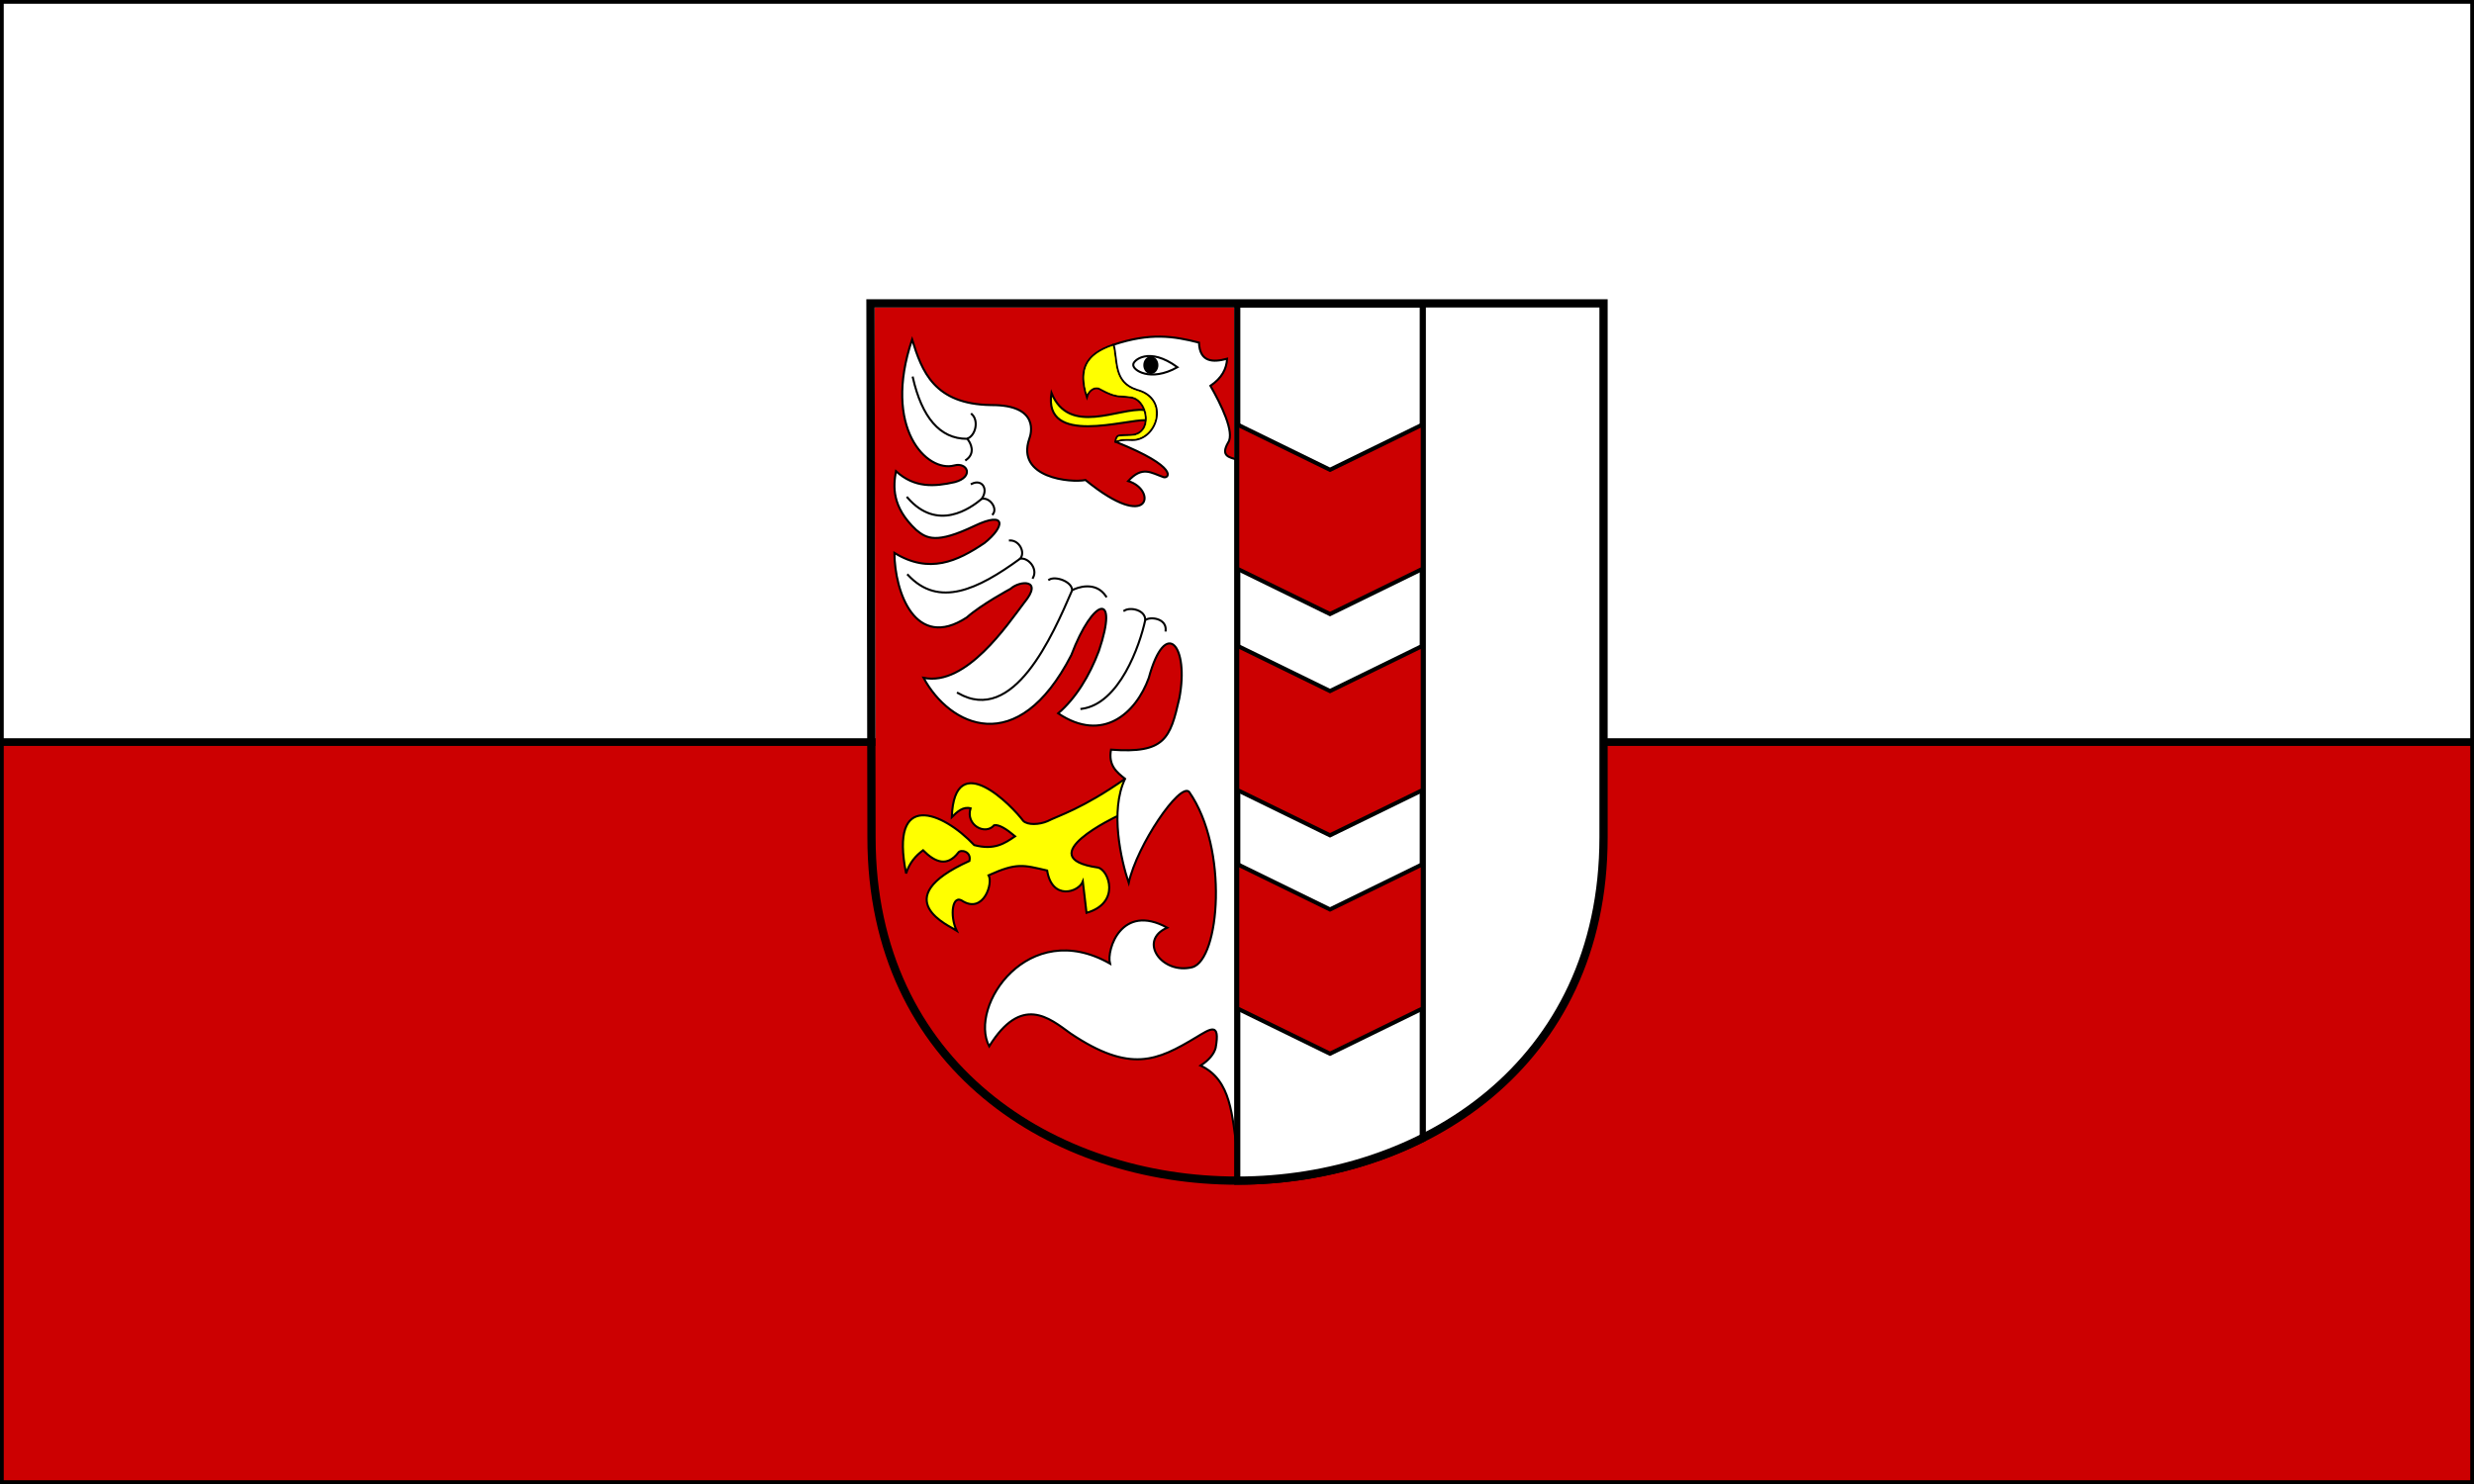 <svg xmlns="http://www.w3.org/2000/svg" width="1280" height="768" viewBox="0 0 1200 720"><rect x="0" y="0" width="1200" height="720" fill="#333333" stroke="none"/><path style="fill:#cc0001;fill-opacity:1;stroke:#000;stroke-width:3.636;stroke-linecap:round;stroke-linejoin:miter;stroke-miterlimit:0;stroke-dasharray:none;stroke-opacity:1" d="M-93.915-208.121h1200v360h-1200z" transform="translate(93.915 568.12)"/><path style="fill:#fff;fill-opacity:1;stroke:#000;stroke-width:3.636;stroke-linecap:round;stroke-linejoin:miter;stroke-miterlimit:0;stroke-dasharray:none;stroke-opacity:1" d="M-93.915-568.121h1200v360h-1200z" transform="translate(93.915 568.12)"/><path style="fill:#cc0001;fill-opacity:1;fill-rule:evenodd;stroke:none;stroke-width:1;stroke-linecap:butt;stroke-linejoin:miter;stroke-miterlimit:4;stroke-dasharray:none;stroke-opacity:1" d="m330.25-419.028.508 258.337c0 109.157 86.33 164.407 173.979 165.99v-424.327H330.25z" transform="translate(93.915 568.12)"/><path style="fill:#fff;fill-opacity:1;fill-rule:evenodd;stroke:none;stroke-width:1.25;stroke-linecap:butt;stroke-linejoin:miter;stroke-miterlimit:4;stroke-dasharray:none;stroke-opacity:1" d="M596.735-420.813v402.816c49.909-25.89 86.36-73.81 86.36-143.713v-259.103h-86.36z" transform="translate(93.915 568.12)"/><path style="fill:#ff0;fill-opacity:1;fill-rule:evenodd;stroke:#000;stroke-width:1px;stroke-linecap:butt;stroke-linejoin:miter;stroke-opacity:1" d="M460.996-369.205c-12.156-1.315-36.357 12.824-44.911-8.303-4.069 26.184 36.348 12.56 45.848 13.303" transform="translate(93.915 568.12)"/><path style="fill:none;fill-opacity:1;fill-rule:evenodd;stroke:#000;stroke-width:1px;stroke-linecap:butt;stroke-linejoin:miter;stroke-opacity:1" d="M446.145-400.856c-14.27 4.718-16.89 12.792-12.872 25.357 1.01-3.559 4.131-5.022 6.16-3.929 8.92 5.15 10.791 3.015 16.072 4.286 7.564 2.027 9.82 17.723-.893 18.125-6.605.213-6.76-.556-7.606 3.6" transform="translate(93.915 568.12)"/><path style="fill:#ff0;fill-opacity:1;fill-rule:evenodd;stroke:#000;stroke-width:1px;stroke-linecap:butt;stroke-linejoin:miter;stroke-opacity:1" d="M452.023-190.41c-21.067 14.798-32.743 18.064-37.858 20.714-3.928 1.705-9.618 1.989-11.785-.178-5.049-6.857-33.31-36.316-34.643-1.786 2.775-2.816 5.628-5.223 9.107-4.286-2.522 8.114 7.143 13.272 11.429 8.215 2.334-.463 5.944 1.783 10.178 5.357-5.043 3.462-10.127 6.87-19.821 4.285-15.414-16.317-41.214-26.776-33.036 13.75 1.654-5.24 4.663-8.617 8.214-11.25 5.918 5.96 11.7 8.152 17.143 1.072 1.088-1.594 6.437-.574 5.357 4.107-40.931 18.495-9.176 31.764-6.25 33.75-3.34-7.053-2.203-18.177 3.215-14.107 9.88 5.705 14.58-8.705 12.32-12.679 13.775-6.238 16.79-4.99 28.394-2.321 2.355 14.591 15.15 10.65 17.321 5.357l1.786 15.179c16.682-4.734 10.843-20.836 5.536-21.965-33.586-4.847 9.464-25 9.464-25" transform="translate(93.915 568.12)"/><path style="fill:#fff;fill-opacity:1;fill-rule:evenodd;stroke:#000;stroke-width:1px;stroke-linecap:butt;stroke-linejoin:miter;stroke-opacity:1" d="M506.201-345.074c-3.795-1.204-8.265-1.667-4.416-8.333 3.318-4.832-3.51-18.65-8.586-27.527 5.632-3.826 7.827-8.297 8.081-13.132-6.796 1.821-13.262 1.805-13.637-7.829-12.417-3.198-23.72-4.867-41.416 1.01 1.998 8.193-.114 18.293 11.364 21.971 15.918 4.15 9.882 24.244-2.273 24.244-4.02-.244-6.67.076-7.829 1.01 30.968 12.4 25.487 17.855 22.981 17.046-6.096-2.1-10.272-5.654-17.172 1.895 13.9 4.095 11.118 25.548-20.708-.506-7.076 1.44-33.731-.98-27.275-19.95.86-2.188 5.271-16.534-18.435-16.415-27.763-.39-33.62-16.42-38.386-31.82-14.469 43.036 7.192 64.669 20.456 61.114 6.36-1.704 9.734 5.54.253 8.082-9.829 2.215-19.54 2.957-28.537-5.304-1.314 7.192-2.211 17.27 9.849 28.537 5.042 4.178 9.723 6.843 28.284-2.02 15.704-7.464 14.683.502 4.798 8.334-13.141 8.886-26.787 15.185-43.689 4.798.142 18.971 10.197 47.635 35.103 31.315 7.136-6.353 21.213-13.89 21.213-13.89 4.426-4.06 16.242-4.898 6.566 6.818-7.833 10.256-28.045 40.688-48.74 36.366 12.623 23.438 45.54 39.69 71.647-11.007 10.615-28.009 23.238-31.133 13.385-2.02-4.563 12.105-11.18 22.93-19.742 30.26 21.727 14.619 37.818-.24 43.942-17.172 8.132-29.818 19.72-15.648 14.808 9.964-4.422 19.293-6.866 26.81-33.126 24.825-1.37 7.611 2.694 10.9 6.818 14.142-7.46 15.536-1.915 39.553 1.768 50.508 4.073-18.434 24.763-48.725 29.295-44.194 19.353 27.622 14.78 81.55 1.515 85.105-14.757 3.67-26.507-12.934-12.122-19.193-22.125-12.14-29.526 10.624-27.78 17.425-39.545-22.559-68.729 20.524-58.588 40.154 15.693-25.305 29.156-13.735 39.396-6.314 29.124 19.595 42.29 13.166 60.862 2.02 7.025-4.223 11.934-7.803 9.596 5.052-.772 2.883-3.224 5.973-7.323 8.586 15.077 7.023 15.21 24.475 17.8 41.669z" transform="translate(93.915 568.12)"/><ellipse ry="4.286" rx="3.661" cy="212.005" cx="717.098" style="fill:#000;fill-opacity:1;stroke:none;stroke-width:3;stroke-miterlimit:4;stroke-dasharray:none;stroke-opacity:1" transform="translate(-158.884 -34.83)"/><path d="M477.201-389.964c-13.942-10.213-21.52-3.206-21.428-1.294-.464 2.682 8.337 8.657 21.428 1.294z" style="fill:none;fill-rule:evenodd;stroke:#000;stroke-width:1px;stroke-linecap:butt;stroke-linejoin:miter;stroke-opacity:1" transform="translate(93.915 568.12)"/><path style="fill:#ff0;fill-opacity:1;stroke:#ff0;stroke-width:.268;stroke-linecap:square;stroke-linejoin:miter;stroke-miterlimit:4;stroke-dasharray:none;stroke-opacity:1" d="M447.876-354.794c.203-.825.565-1.272 1.18-1.457.18-.053 1.687-.133 3.36-.177 2.41-.063 3.202-.115 3.841-.25a8.824 8.824 0 0 0 2.584-.978c.76-.44 1.971-1.694 2.433-2.518.825-1.472 1.239-3.353 1.159-5.268-.2-4.752-2.888-8.974-6.445-10.118-.892-.287-2.53-.509-4.746-.642-4.568-.275-5.75-.653-11.638-3.717-.92-.479-1.851-.527-3.008-.154-1.077.347-2.33 1.367-2.93 2.387-.147.25-.29.456-.317.457-.075.003-.683-2.586-.88-3.748-1.572-9.286 2.126-14.983 12.175-18.758.635-.239 1.168-.422 1.183-.406.087.086.44 2.366.79 5.101.436 3.411.643 4.69.99 6.11 1.125 4.596 3.399 7.58 7.241 9.501.72.36 2.17.903 3.628 1.359 3.19.997 5.765 3.056 7.087 5.664 1.25 2.466 1.423 5.743.461 8.687-1.1 3.365-3.5 6.184-6.44 7.561-.9.423-2.177.78-3.053.855-.348.03-1.878.064-3.4.076-2.907.023-3.541.09-4.737.501a8.628 8.628 0 0 1-.547.177c-.017 0-.005-.11.029-.245z" transform="translate(93.915 568.12)"/><path style="fill:none;fill-rule:evenodd;stroke:#000;stroke-width:1px;stroke-linecap:square;stroke-linejoin:miter;stroke-opacity:1" d="M375.187-355.26c1.793 1.953 4.206 7.008-.505 10.292m-25.824-39.964c4.348 19.108 13.013 29.753 26.263 29.713 4.283-1.534 5.777-8.885 2.321-11.965M382.3-326.08c3.757-.905 7.776 4.507 5.387 7.434m-41.452-8.058c14.527 16.787 30.605 5.168 35.998.664 3.483-4.986.067-9.793-4.822-7.322M400.837-297.01c3.758-.906 8.849 4.685 6.281 9.219m-60.636-1.38c14.932 16.105 33.896 7.062 54.289-7.8 2.854-2.783-.115-9.063-4.821-8.929M426.19-281.78c2.243-1.284 11.375-4.658 16.383 3.032M370.7-231.893c27.053 15.726 45.892-27.788 55.425-49.847-.05-4.299-8.196-7.043-11.134-5.14M461.63-267.26c2.245-1.826 10.405-.948 9.842 5.043m-40.838 38.025c18.468-2.33 28.34-30.945 30.93-43.029.202-4.93-7.187-6.537-10.125-4.635" transform="translate(93.915 568.12)"/><path style="fill:#fff;fill-opacity:1;fill-rule:evenodd;stroke:#000;stroke-width:3;stroke-linecap:butt;stroke-linejoin:miter;stroke-miterlimit:4;stroke-dasharray:none;stroke-opacity:1" d="M506.201-420.43V5.191c31.292-.009 62.585-6.923 90-20.716v-404.907h-90z" transform="translate(93.915 568.12)"/><path style="fill:#cc0001;fill-opacity:1;fill-rule:evenodd;stroke:#000;stroke-width:2;stroke-linecap:butt;stroke-linejoin:miter;stroke-miterlimit:4;stroke-dasharray:none;stroke-opacity:1" d="M506.201-362.195v70l45 22 45-22v-70l-45 22zM506.201-254.847v70l45 22 45-22v-70l-45 22zM506.201-148.88v70l45 22 45-22v-70l-45 22z" transform="translate(93.915 568.12)"/><path style="fill:none;fill-opacity:1;fill-rule:evenodd;stroke:#000;stroke-width:4;stroke-linecap:butt;stroke-linejoin:miter;stroke-miterlimit:4;stroke-dasharray:none;stroke-opacity:1" d="M328.3-420.934h355.574v259.104c0 221.7-355.069 222.36-355.069 0z" transform="translate(93.915 568.12)"/></svg>